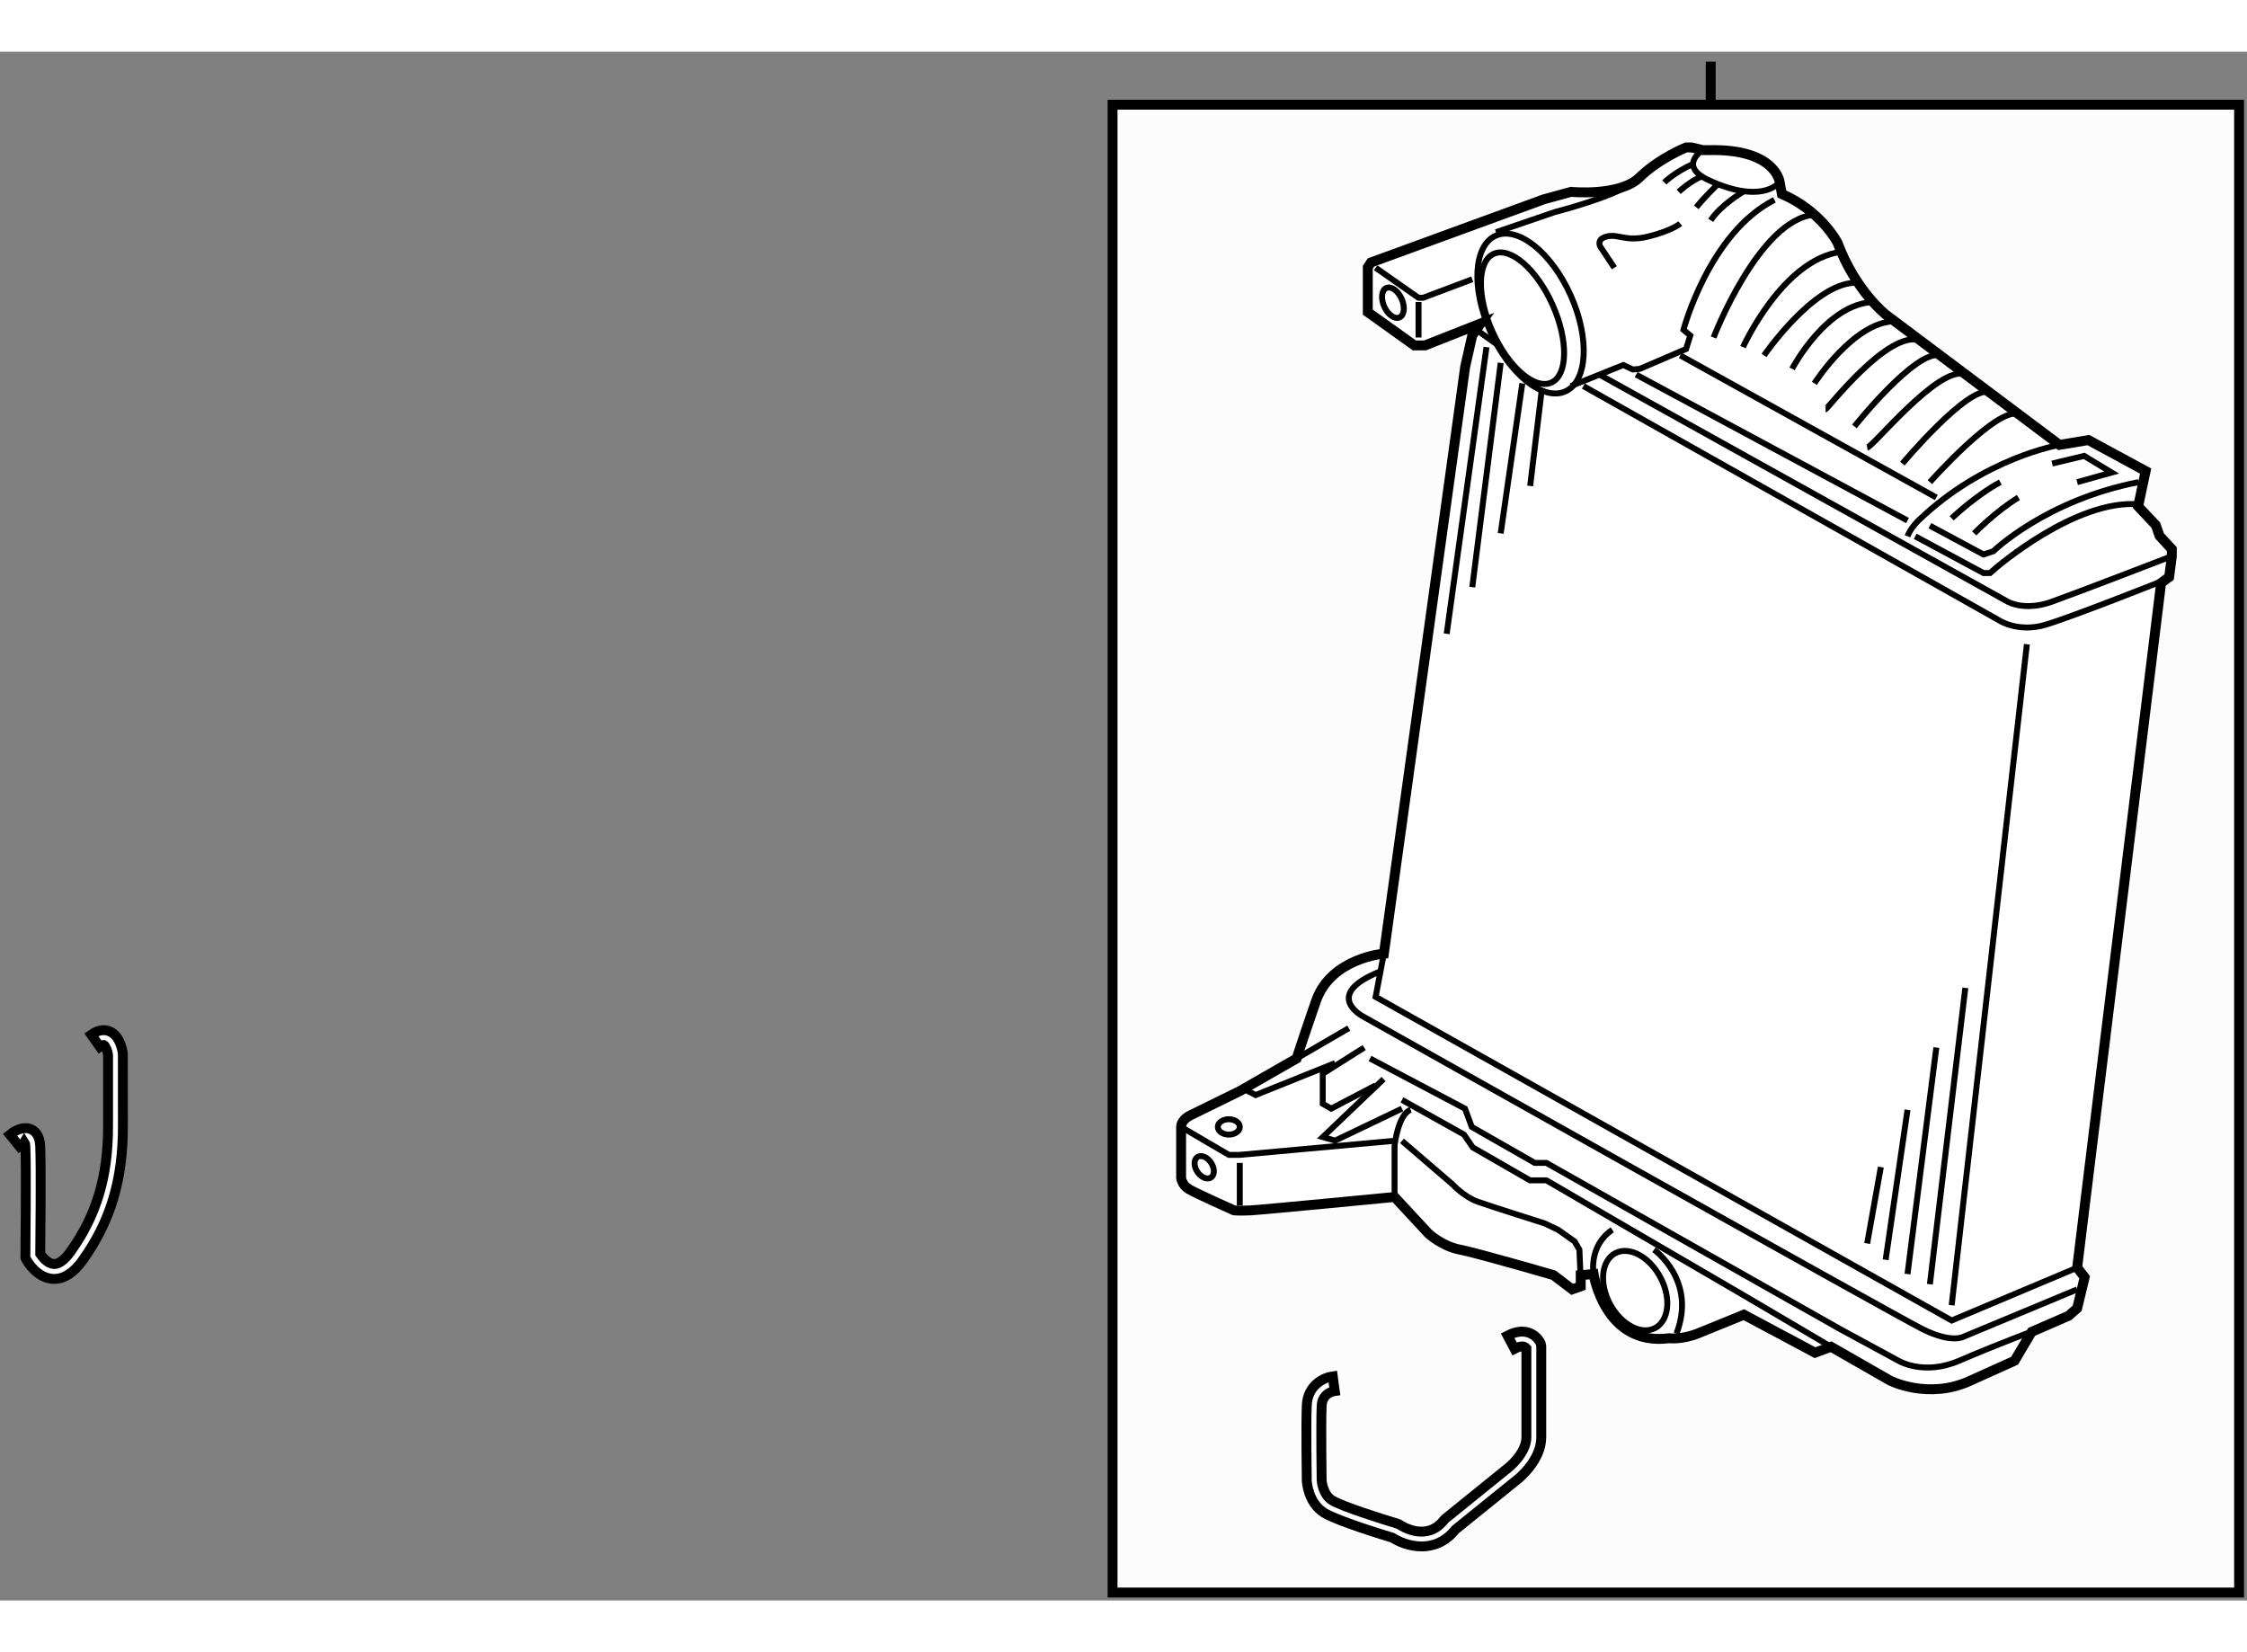 <?xml version="1.0" encoding="utf-8"?>
<!-- Generator: Adobe Illustrator 15.1.0, SVG Export Plug-In . SVG Version: 6.00 Build 0)  -->
<!DOCTYPE svg PUBLIC "-//W3C//DTD SVG 1.1//EN" "http://www.w3.org/Graphics/SVG/1.1/DTD/svg11.dtd">
<svg version="1.1" xmlns="http://www.w3.org/2000/svg" xmlns:xlink="http://www.w3.org/1999/xlink" x="0px" y="0px" width="244.8px"
	 height="180px" viewBox="89.535 17.491 113.559 78.267" enable-background="new 0 0 244.8 180" xml:space="preserve">
	
<rect x="89.535" y="17.491" width="113.559" height="78.267" fill="#808080" stroke="none"/>
	
<g><rect x="145.762" y="20.167" fill="#FCFCFC" stroke="#000000" stroke-width="0.5" width="56.932" height="75.191"></rect><line fill="none" stroke="#000000" stroke-width="0.5" x1="175.991" y1="20.192" x2="175.991" y2="17.991"></line></g><g><path fill="#FFFFFF" stroke="#000000" stroke-width="0.5" d="M159.473,63.069c0,0-2.677,0.216-3.433,2.406
			c-0.757,2.189-0.974,2.892-0.974,2.892l-2.875,1.649l-2.478,1.216c0,0-0.487,0.213-0.487,0.593c0,0.38,0,2.57,0,2.57
			s0.027,0.352,0.379,0.568c0.352,0.216,2.298,1.082,2.298,1.082s0.271,0.027,0.839,0c0.566-0.028,7.271-0.677,7.271-0.677
			l1.705,1.839c0,0,0.675,0.642,1.595,0.821c0.919,0.179,4.73,1.288,4.73,1.288l0.947,0.72l0.432-0.152v-0.567l0.648-0.055
			c0,0,0.565,3.676,3.824,3.245c0,0,0.638,0.081,1.449-0.243c0.811-0.325,2.324-0.947,2.324-0.947l3.596,1.92l0.811-0.298
			l2.975,1.704c0,0,1.946,1,4.083,0l2.217-1l0.865-1.46l1.864-0.811l0.433-0.378l0.379-1.568l-0.379-0.487l4.243-34.606l0.406-0.297
			l0.135-1.054v-0.351l-0.622-0.677l-0.189-0.541l-0.892-0.946l0.379-1.785l0,0l-2.893-1.567l-1.461,0.243l-8.758-6.569
			c0,0-1.542-1.189-2.461-3.65c0,0-0.811-1.595-2.812-2.46l-0.108-0.595c0,0-0.19-1.704-3.596-1.622l-0.299-0.003l-0.566-0.132
			h-0.271c0,0-1.353,0.54-2.353,1.514c-1,0.974-3.46,0.73-3.46,0.73l-1.379,0.378l-8.732,3.19l-0.161,0.244v2.266l2.352,1.682h0.54
			l2.812-1.108l-0.425,0.603l-0.358,1.586L159.473,63.069z"></path><ellipse transform="matrix(0.913 -0.408 0.408 0.913 1.876 70.641)" fill="none" stroke="#000000" stroke-width="0.3" cx="166.47" cy="30.925" rx="1.663" ry="3.564"></ellipse><ellipse transform="matrix(0.913 -0.408 0.408 0.913 2.033 70.819)" fill="none" stroke="#000000" stroke-width="0.3" cx="166.865" cy="30.649" rx="2.227" ry="4.311"></ellipse><ellipse transform="matrix(0.913 -0.408 0.408 0.913 1.629 67.906)" fill="none" stroke="#000000" stroke-width="0.3" cx="159.92" cy="30.136" rx="0.481" ry="0.815"></ellipse><ellipse transform="matrix(0.881 -0.472 0.472 0.881 -17.374 90.899)" fill="none" stroke="#000000" stroke-width="0.3" cx="172.271" cy="80.037" rx="1.441" ry="2.143"></ellipse><ellipse fill="none" stroke="#000000" stroke-width="0.3" cx="151.637" cy="71.827" rx="0.555" ry="0.389"></ellipse><path fill="none" stroke="#000000" stroke-width="0.3" d="M168.925,34.386l2.651-1.064l0.479,0.227l0.355-0.033l2.335-1.003
			l0.214-0.679l-0.344-0.291c0,0,1.294-4.885,4.595-6.566"></path><path fill="none" stroke="#000000" stroke-width="0.3" d="M169.555,34.386l21.072,11.875c0,0,0.938,0.582,2.265,0.193
			c1.326-0.388,6.077-2.277,6.077-2.277"></path><polyline fill="none" stroke="#000000" stroke-width="0.3" points="159.057,28.406 161.224,29.925 161.451,29.925 163.941,28.988 
					"></polyline><path fill="none" stroke="#000000" stroke-width="0.3" d="M165.138,26.61l2.976-1.019c0,0,3.059-0.779,3.941-1.497"></path><path fill="none" stroke="#000000" stroke-width="0.3" d="M171.121,28.406l-0.711-1.068c0,0-0.226-0.388,0.356-0.517
			s0.938,0.292,2.102,0c1.165-0.292,1.586-0.647,1.586-0.647"></path><path fill="none" stroke="#000000" stroke-width="0.3" d="M175.585,22.46c0,0-1.229,0.771,0.228,1.481
			c1.455,0.712,2.935,0.901,3.667,0.144"></path><path fill="none" stroke="#000000" stroke-width="0.3" d="M170.367,33.807l20.647,11.483c0,0,0.842,0.485,2.2,0
			s6.081-2.309,6.081-2.309"></path><path fill="none" stroke="#000000" stroke-width="0.3" d="M193.618,37.359c0,0-3.832,0.653-7.132,3.823c0,0-0.403,0.39-0.55,0.795
			"></path><line fill="none" stroke="#000000" stroke-width="0.3" x1="172.222" y1="33.807" x2="185.937" y2="41.183"></line><path fill="none" stroke="#000000" stroke-width="0.3" d="M186.324,41.978l3.453,1.857h0.332l0.259-0.227
			c0,0,4.048-3.517,7.247-3.246"></path><path fill="none" stroke="#000000" stroke-width="0.3" d="M187.068,41.442l2.709,1.455l0.493-0.161c0,0,2.657-2.588,7.345-3.494"></path><path fill="none" stroke="#000000" stroke-width="0.3" d="M173.646,24.094c0,0,0.519-0.519,1.455-0.934"></path><path fill="none" stroke="#000000" stroke-width="0.3" d="M174.373,24.571c0,0,0.615-0.574,1.173-0.781"></path><path fill="none" stroke="#000000" stroke-width="0.3" d="M176.356,24.182c0,0-0.673,0.64-1.094,1.17"></path><path fill="none" stroke="#000000" stroke-width="0.3" d="M177.623,24.571c0,0-1.13,0.664-1.632,1.44"></path><path fill="none" stroke="#000000" stroke-width="0.3" d="M176.136,31.931c0,0,2.3-5.975,5.096-6.206"></path><path fill="none" stroke="#000000" stroke-width="0.3" d="M177.623,32.417c0,0,1.996-4.426,4.961-4.817"></path><line fill="none" stroke="#000000" stroke-width="0.3" x1="174.454" y1="32.837" x2="187.393" y2="40.017"></line><path fill="none" stroke="#000000" stroke-width="0.3" d="M178.685,32.837c0,0,2.465-3.591,4.567-3.671"></path><path fill="none" stroke="#000000" stroke-width="0.3" d="M180.104,33.516c0,0,1.737-3.331,4.157-3.38"></path><path fill="none" stroke="#000000" stroke-width="0.3" d="M181.231,34.249c0,0,1.988-3.115,4.059-3.137"></path><path fill="none" stroke="#000000" stroke-width="0.3" d="M181.797,35.554c0.097,0,3.148-4.015,4.776-3.479"></path><path fill="none" stroke="#000000" stroke-width="0.3" d="M183.252,36.427c0,0,3.11-3.914,4.338-3.59"></path><path fill="none" stroke="#000000" stroke-width="0.3" d="M183.899,37.494c0.323-0.064,3.615-4.175,4.96-3.705"></path><path fill="none" stroke="#000000" stroke-width="0.3" d="M185.678,38.303c0,0,3.298-3.927,4.382-3.613"></path><path fill="none" stroke="#000000" stroke-width="0.3" d="M187.068,39.242c0,0,3.382-3.808,4.474-3.44"></path><path fill="none" stroke="#000000" stroke-width="0.3" d="M188.169,41.069c0,0,1.196-1.147,2.458-1.827"></path><path fill="none" stroke="#000000" stroke-width="0.3" d="M189.306,41.83c0,0,1.112-1.133,2.236-1.813"></path><polyline fill="none" stroke="#000000" stroke-width="0.3" points="193.246,38.303 194.864,37.915 196.255,38.756 194.509,39.242 
					"></polyline><line fill="none" stroke="#000000" stroke-width="0.3" x1="161.225" y1="30.136" x2="161.225" y2="31.931"></line><line fill="none" stroke="#000000" stroke-width="0.3" x1="191.97" y1="47.433" x2="188.169" y2="80.839"></line><polyline fill="none" stroke="#000000" stroke-width="0.3" points="159.473,63.069 159.057,65.254 188.169,81.61 194.512,78.939 
					"></polyline><path fill="none" stroke="#000000" stroke-width="0.3" d="M194.512,80.038l-5.709,2.377c0,0-0.588,0.388-2.106-0.369
			c-1.519-0.758-28.267-15.797-28.267-15.797s-2.123-1.092,0.873-2.286"></path><line fill="none" stroke="#000000" stroke-width="0.3" x1="155.066" y1="68.368" x2="157.7" y2="66.836"></line><polyline fill="none" stroke="#000000" stroke-width="0.3" points="152.391,69.902 152.991,70.216 157.009,68.6 		"></polyline><polyline fill="none" stroke="#000000" stroke-width="0.3" points="158.478,67.816 156.384,69.139 156.384,70.657 156.812,70.902 
			159.057,69.727 		"></polyline><polyline fill="none" stroke="#000000" stroke-width="0.3" points="159.459,69.408 156.384,72.34 157.009,72.519 160.388,70.902 
					"></polyline><path fill="none" stroke="#000000" stroke-width="0.3" d="M158.772,68.368l4.801,2.535l0.342,0.924l3.185,1.819h0.588l14.845,8.4
			l2.938,1.593c0,0,1.273,0.784,3.087,0c1.813-0.784,3.974-1.593,3.974-1.593"></path><path fill="none" stroke="#000000" stroke-width="0.3" d="M170.071,79.263c0,0-0.264-1.427,0.948-2.237"></path><polyline fill="none" stroke="#000000" stroke-width="0.3" points="160.388,70.461 163.523,72.215 163.965,72.862 166.856,74.527 
			167.688,74.527 177.778,80.407 182.075,82.94 		"></polyline><polyline fill="none" stroke="#000000" stroke-width="0.3" points="149.227,71.827 151.637,73.239 152.191,73.239 159.947,72.533 
					"></polyline><path fill="none" stroke="#000000" stroke-width="0.3" d="M160.014,75.37v-2.606c0,0,0.18-1.592,0.815-1.8"></path><path fill="none" stroke="#000000" stroke-width="0.3" d="M160.388,72.533l2.548,2.19c0,0,0.588,0.638,1.274,0.881
			c0.686,0.245,3.38,1.096,3.38,1.096l0.687,0.325l0.832,0.588l0.246,0.416l0.068,1.592"></path><path fill="none" stroke="#000000" stroke-width="0.3" d="M173.126,78.03c0,0,2.173,1.544,1.136,4.238"></path><line fill="none" stroke="#000000" stroke-width="0.3" x1="152.191" y1="73.646" x2="152.191" y2="75.801"></line><ellipse transform="matrix(0.834 -0.552 0.552 0.834 -15.785 95.274)" fill="none" stroke="#000000" stroke-width="0.3" cx="150.371" cy="73.858" rx="0.416" ry="0.62"></ellipse><line fill="none" stroke="#000000" stroke-width="0.3" x1="165.377" y1="32.417" x2="163.941" y2="31.39"></line><line fill="none" stroke="#000000" stroke-width="0.3" x1="164.659" y1="32.417" x2="162.648" y2="46.904"></line><line fill="none" stroke="#000000" stroke-width="0.3" x1="165.377" y1="33.213" x2="163.941" y2="44.547"></line><line fill="none" stroke="#000000" stroke-width="0.3" x1="166.47" y1="34.249" x2="165.377" y2="41.83"></line><line fill="none" stroke="#000000" stroke-width="0.3" x1="167.439" y1="34.69" x2="166.866" y2="39.434"></line><line fill="none" stroke="#000000" stroke-width="0.3" x1="187.068" y1="79.777" x2="188.859" y2="64.801"></line><line fill="none" stroke="#000000" stroke-width="0.3" x1="185.937" y1="79.263" x2="187.393" y2="67.816"></line><line fill="none" stroke="#000000" stroke-width="0.3" x1="184.832" y1="78.541" x2="185.937" y2="70.964"></line><line fill="none" stroke="#000000" stroke-width="0.3" x1="183.899" y1="77.716" x2="184.589" y2="73.858"></line></g>



	
<g><path fill="#FFFFFF" stroke="#000000" stroke-width="0.5" d="M161.384,93.028c-0.589,0-1.136-0.221-1.482-0.442
			c-0.46-0.139-2.8-0.853-3.45-1.26c-0.817-0.509-0.873-1.572-0.875-1.616c-0.003-0.126-0.042-2.828,0-3.813
			c0.043-1.029,0.878-1.41,1.314-1.467l0.097,0.745l-0.049-0.372l0.053,0.372c-0.108,0.016-0.638,0.128-0.664,0.753
			c-0.04,0.965,0,3.732,0,3.761l0,0c0,0,0.045,0.705,0.521,1.003c0.505,0.314,2.569,0.966,3.321,1.189l0.101,0.048
			c0.14,0.094,1.387,0.876,2.248-0.245l0.063-0.061l3.206-2.592c0.011-0.008,0.888-0.726,0.888-1.516v-4.497
			c-0.025-0.028-0.066-0.063-0.123-0.083c-0.116-0.035-0.279-0.001-0.477,0.103l-0.351-0.664c0.398-0.208,0.763-0.256,1.084-0.144
			c0.407,0.144,0.569,0.49,0.586,0.53l0.032,0.15v4.604c0,1.153-1.122,2.063-1.169,2.102l-3.172,2.562
			C162.579,92.813,161.96,93.028,161.384,93.028z"></path></g><g><path fill="#FFFFFF" stroke="#000000" stroke-width="0.5" d="M92.277,79.508c-0.025,0-0.051-0.002-0.075-0.002
			c-0.813-0.051-1.287-0.884-1.339-0.979l-0.046-0.086l0.001-0.098c0-0.046,0.05-4.532,0-5.516
			c-0.008-0.165-0.041-0.214-0.041-0.214c-0.012,0.023-0.18,0.111-0.269,0.185l-0.473-0.584c0.098-0.081,0.615-0.473,1.077-0.266
			c0.192,0.087,0.429,0.302,0.455,0.84c0.047,0.932,0.01,4.747,0.002,5.456c0.122,0.185,0.385,0.493,0.679,0.51
			c0.313,0.027,0.644-0.33,0.854-0.626c1.31-1.834,1.894-3.785,1.894-6.327v-3.626c-0.025-0.184-0.135-0.452-0.213-0.486
			c-0.009-0.005-0.076,0-0.202,0.089l-0.433-0.614c0.417-0.294,0.741-0.25,0.941-0.161c0.526,0.234,0.638,0.983,0.655,1.13
			l0.002,3.669c0,2.709-0.627,4.795-2.033,6.765C93.27,79.19,92.785,79.508,92.277,79.508z"></path></g>


</svg>